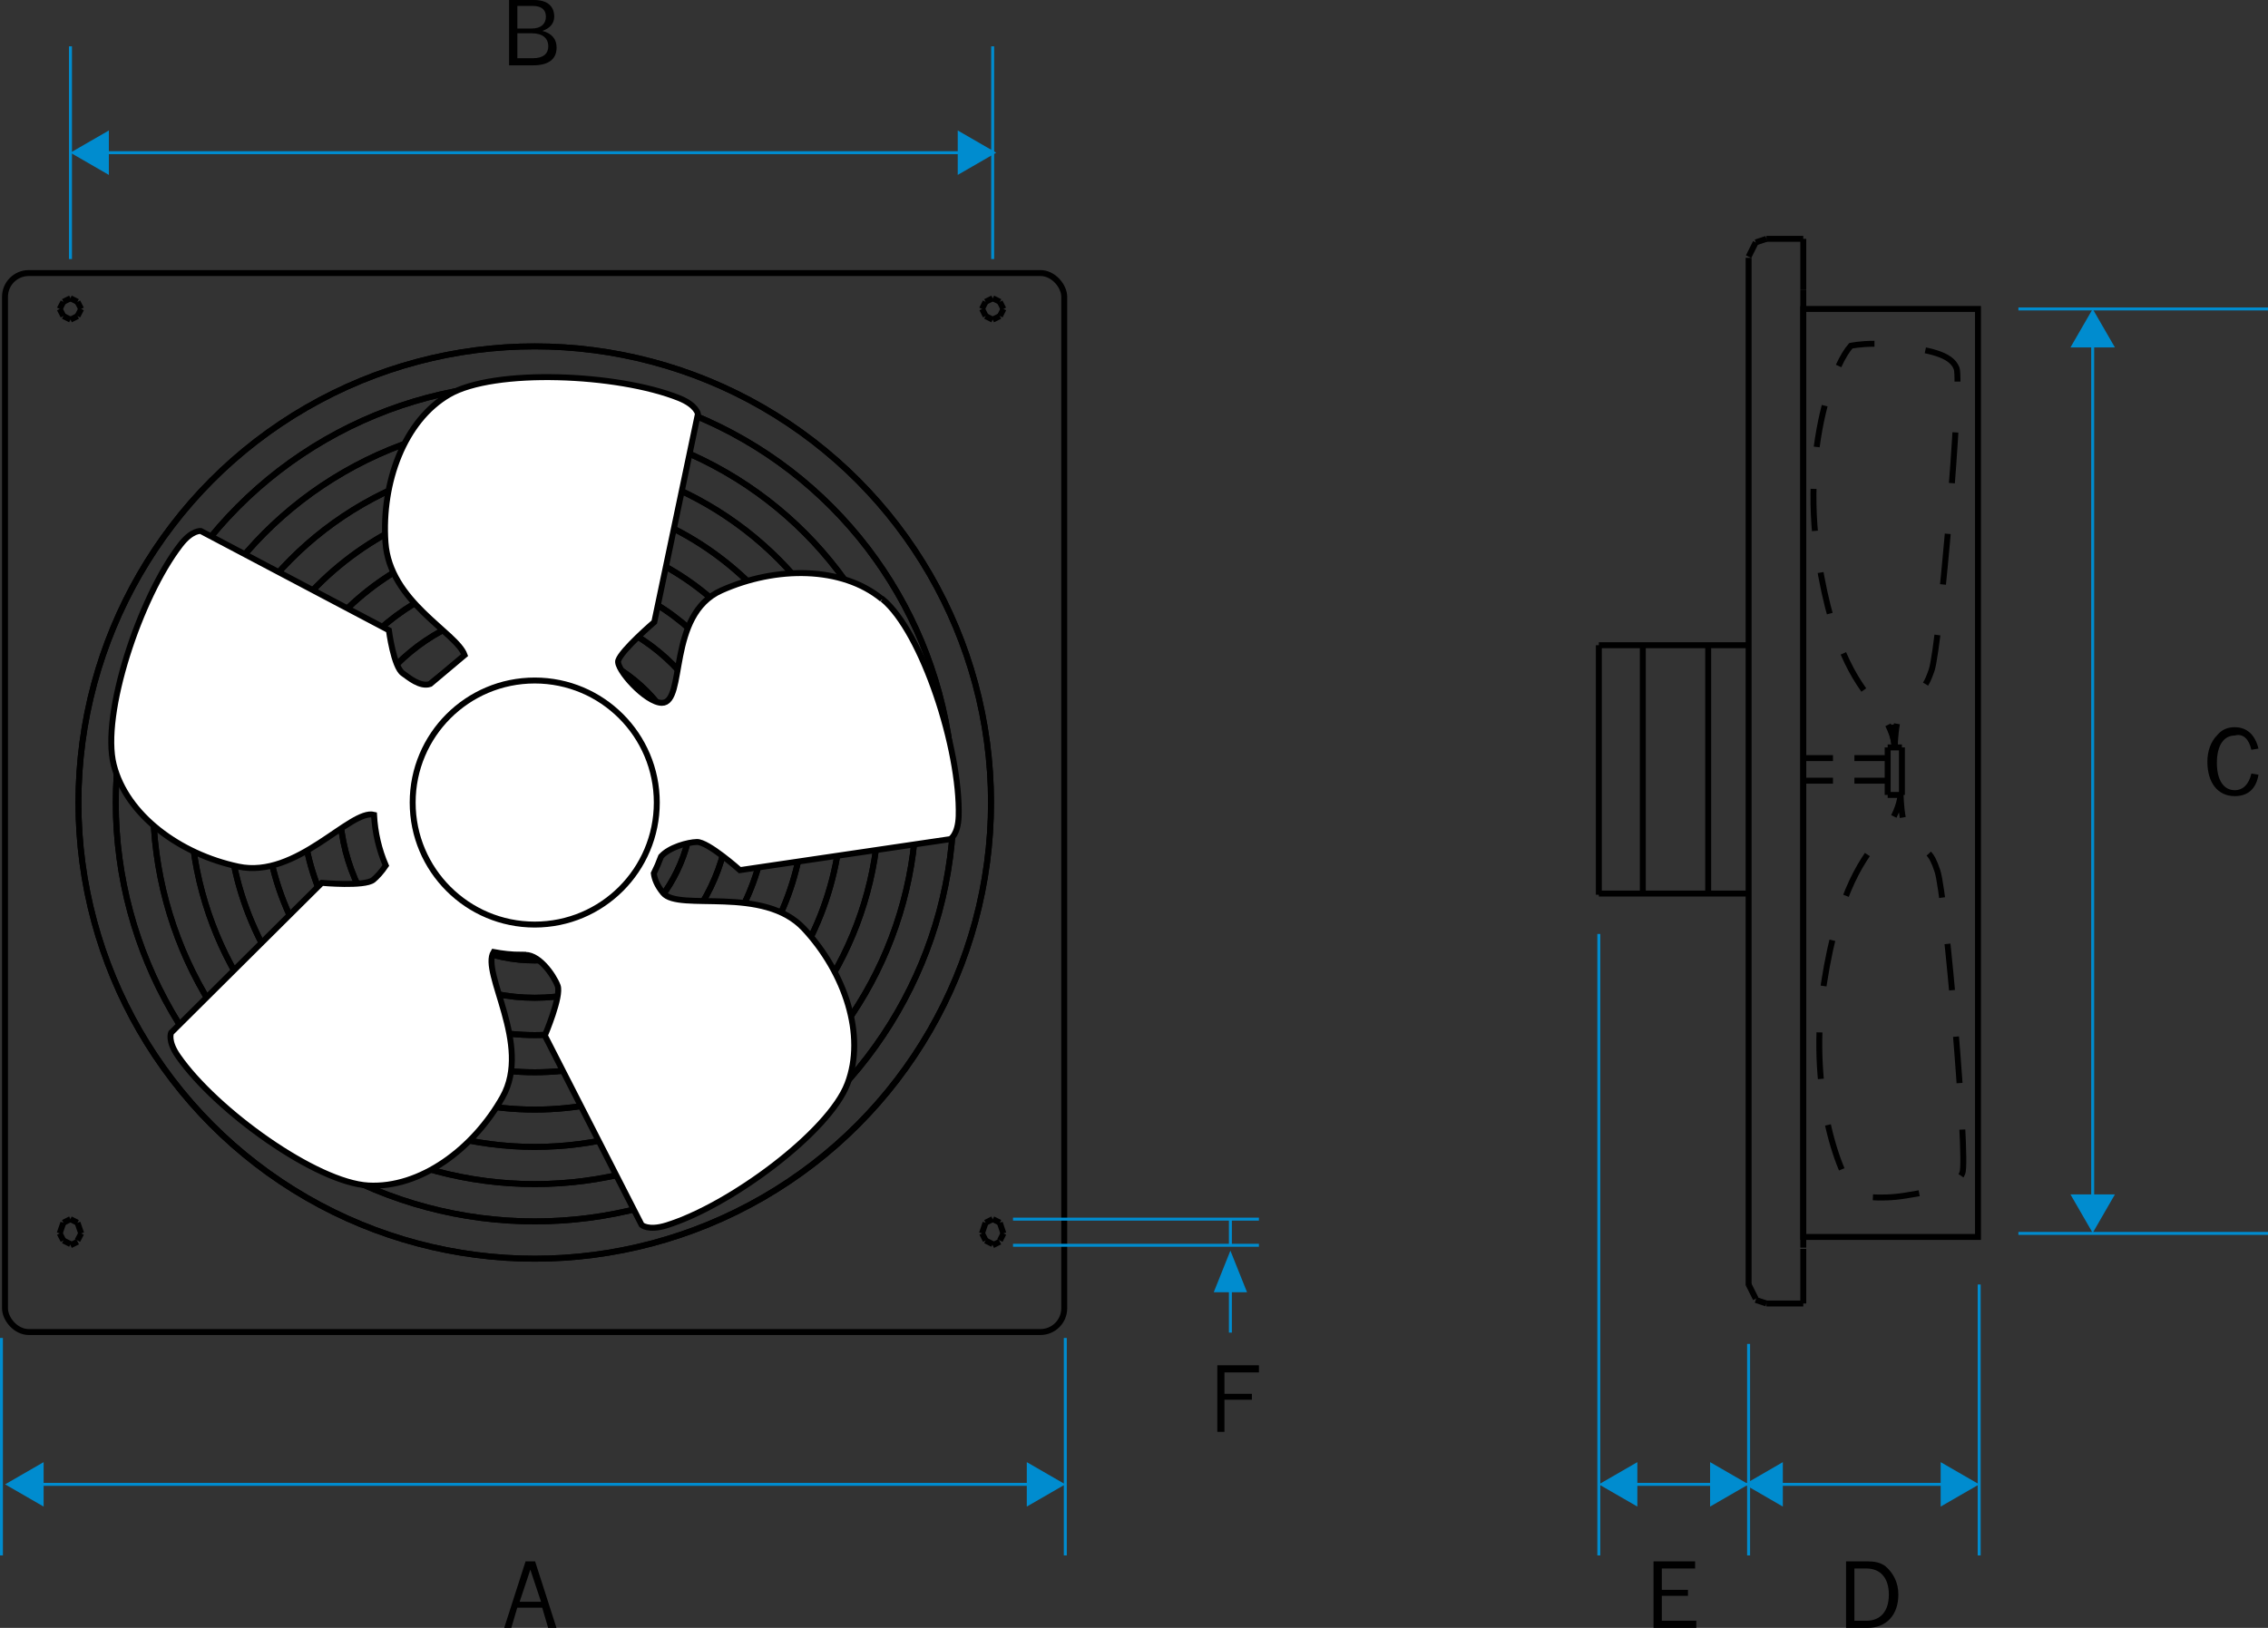 <?xml version="1.0" encoding="UTF-8"?>
<svg id="Layer_1" data-name="Layer 1" xmlns="http://www.w3.org/2000/svg" viewBox="0 0 190.82 137">
  <rect x="0" y="0" width="190.82" height="137" fill="#333333" stroke="none"/>
  <defs>
    <style>
      .cls-1 {
        fill: #fff;
      }

      .cls-1, .hairline, .cls-2, .cls-3, .cls-4, .cls-5 {
        stroke-miterlimit: 10;
      }

      .cls-1, .cls-2, .cls-3, .cls-4, .cls-5 {
        stroke: #000;
        stroke-width: .5px;
      }

      .hairline {
        stroke: #008ccf;
        stroke-width: .25px;
      }

      .hairline, .cls-2, .cls-3, .cls-4, .cls-5 {
        fill: none;
      }

      .cls-6, .cls-7 {
        stroke-width: 0px;
      }

      .cls-2 {
        stroke-dasharray: 0 0 3.54 3.54;
      }

      .cls-3 {
        stroke-dasharray: 0 0 3.92 3.92;
      }

      .cls-4 {
        stroke-dasharray: 0 0 4.28 4.28;
      }

      .cls-7 {
        fill: #008ccf;
      }
    </style>
  </defs>
  <g>
    <g>
      <g>
        <circle class="cls-5" cx="44.99" cy="67.54" r="38.39"/>
        <circle class="cls-5" cx="44.99" cy="67.54" r="35.25"/>
        <circle class="cls-5" cx="44.99" cy="67.54" r="32.11"/>
        <circle class="cls-5" cx="44.99" cy="67.54" r="28.98"/>
        <circle class="cls-5" cx="44.99" cy="67.54" r="25.84"/>
        <circle class="cls-5" cx="44.99" cy="67.54" r="22.7"/>
        <circle class="cls-5" cx="44.99" cy="67.54" r="19.57"/>
        <circle class="cls-5" cx="44.99" cy="67.54" r="16.43"/>
        <circle class="cls-5" cx="44.99" cy="67.54" r="13.29"/>
      </g>
      <g>
        <circle class="cls-5" cx="44.99" cy="67.54" r="38.39"/>
        <circle class="cls-5" cx="44.99" cy="67.54" r="35.25"/>
        <circle class="cls-5" cx="44.99" cy="67.54" r="32.11"/>
        <circle class="cls-5" cx="44.99" cy="67.54" r="28.98"/>
        <circle class="cls-5" cx="44.99" cy="67.54" r="25.84"/>
        <circle class="cls-5" cx="44.99" cy="67.54" r="22.7"/>
        <circle class="cls-5" cx="44.99" cy="67.54" r="19.57"/>
        <circle class="cls-5" cx="44.99" cy="67.54" r="16.43"/>
        <circle class="cls-5" cx="44.99" cy="67.54" r="13.29"/>
      </g>
    </g>
    <rect class="cls-5" x=".42" y="22.98" width="89.12" height="89.12" rx="2" ry="2"/>
    <path class="cls-1" d="M74.21,50.42c-3.37-2.78-8.91-2.79-13.52-.73s-2.95,9.46-5,9.46c-1.36,0-3.91-2.86-3.67-3.57.3-.89,3.03-3.23,3.03-3.23l3.67-17.51s-.1-.74-1.59-1.34c-5.2-2.08-15.57-2.49-19.34-.3-3.78,2.19-5.7,7.4-5.36,12.43s5.96,7.57,6.66,9.5l-2.89,2.43c-.86.3-1.86-.59-2.3-.89-.78-.53-1.18-3.63-1.18-3.63l-15.82-8.35s-.74-.11-1.72,1.16c-3.43,4.43-6.68,14.28-5.61,18.51,1.07,4.23,5.54,7.52,10.48,8.57,4.92,1.05,9.43-4.87,11.42-4.36.08,1.51.42,2.95.99,4.27-.35.52-.76.97-1.06,1.21-.74.58-4.32.25-4.32.25l-12.68,12.61s-.33.68.59,1.99c3.2,4.6,11.64,10.63,16,10.87,4.36.24,8.83-3.05,11.3-7.45,2.47-4.39-1.84-10.46-.76-12.2.75.14,1.53.23,2.33.23-.02.04,0,.06.09.04,1.3-.28,2.64,1.69,2.97,2.57s-1.08,4.19-1.08,4.19l8.14,15.93s.54.52,2.08.05c5.35-1.65,13.68-7.84,15.24-11.92s-.21-9.34-3.64-13.04c-3.43-3.7-10.55-1.43-11.86-3.01-.54-.65-.74-1.22-.79-1.66.23-.46.43-.93.61-1.42.72-.8,2.27-1.2,3.01-1.22.94-.03,3.62,2.37,3.62,2.37l17.7-2.61s.66-.35.71-1.95c.15-5.6-3.05-15.47-6.41-18.25h-.04Z"/>
    <circle class="cls-5" cx="44.99" cy="67.54" r="10.27"/>
  </g>
  <line class="hairline" x1=".12" y1="112.6" x2=".12" y2="130.9"/>
  <line class="hairline" x1="89.63" y1="112.6" x2="89.63" y2="130.9"/>
  <line class="hairline" x1="83.52" y1="21.8" x2="83.52" y2="3.9"/>
  <line class="hairline" x1="5.93" y1="21.8" x2="5.93" y2="3.9"/>
  <line class="cls-5" x1="6.52" y1="26.6" x2="6.83" y2="26"/>
  <line class="cls-5" x1="5.93" y1="26.9" x2="6.53" y2="26.6"/>
  <line class="cls-5" x1="5.33" y1="26.6" x2="5.93" y2="26.9"/>
  <line class="cls-5" x1="5.02" y1="26" x2="5.33" y2="26.6"/>
  <line class="cls-5" x1="5.33" y1="25.4" x2="5.02" y2="26"/>
  <line class="cls-5" x1="5.93" y1="25.1" x2="5.33" y2="25.4"/>
  <line class="cls-5" x1="6.52" y1="25.4" x2="5.92" y2="25.1"/>
  <line class="cls-5" x1="6.83" y1="26" x2="6.52" y2="25.4"/>
  <line class="cls-5" x1="6.52" y1="104.4" x2="6.83" y2="103.8"/>
  <line class="cls-5" x1="5.93" y1="104.8" x2="6.53" y2="104.5"/>
  <line class="cls-5" x1="5.33" y1="104.4" x2="5.93" y2="104.7"/>
  <line class="cls-5" x1="5.02" y1="103.8" x2="5.33" y2="104.4"/>
  <line class="cls-5" x1="5.33" y1="102.9" x2="5.02" y2="103.8"/>
  <line class="cls-5" x1="5.93" y1="102.6" x2="5.33" y2="102.9"/>
  <line class="cls-5" x1="6.52" y1="102.9" x2="5.92" y2="102.6"/>
  <line class="cls-5" x1="6.83" y1="103.8" x2="6.52" y2="102.9"/>
  <line class="hairline" x1="134.52" y1="78.6" x2="134.52" y2="130.9"/>
  <line class="hairline" x1="85.23" y1="104.8" x2="105.92" y2="104.8"/>
  <line class="hairline" x1="85.23" y1="102.6" x2="105.92" y2="102.6"/>
  <line class="hairline" x1="103.52" y1="102.6" x2="103.52" y2="104.8"/>
  <line class="cls-5" x1="151.72" y1="24.4" x2="151.72" y2="105"/>
  <line class="cls-5" x1="147.12" y1="21.7" x2="147.12" y2="108.2"/>
  <line class="hairline" x1="169.82" y1="26" x2="190.82" y2="26"/>
  <line class="hairline" x1="169.82" y1="103.8" x2="190.82" y2="103.8"/>
  <line class="hairline" x1="166.52" y1="108.1" x2="166.52" y2="130.9"/>
  <line class="hairline" x1="147.12" y1="113.1" x2="147.12" y2="130.9"/>
  <line class="cls-5" x1="159.42" y1="62.9" x2="159.12" y2="61"/>
  <line class="cls-5" x1="158.82" y1="62.9" x2="160.02" y2="62.9"/>
  <line class="cls-5" x1="159.42" y1="61.7" x2="159.42" y2="62.9"/>
  <line class="cls-5" x1="158.82" y1="66.9" x2="160.02" y2="66.9"/>
  <line class="cls-5" x1="160.02" y1="62.9" x2="160.02" y2="66.9"/>
  <line class="cls-5" x1="158.82" y1="62.9" x2="158.82" y2="66.9"/>
  <line class="cls-5" x1="147.72" y1="20.4" x2="147.12" y2="21.6"/>
  <line class="cls-5" x1="148.62" y1="20.1" x2="147.72" y2="20.4"/>
  <line class="cls-5" x1="148.62" y1="20.1" x2="151.72" y2="20.1"/>
  <line class="cls-5" x1="151.72" y1="20.1" x2="151.72" y2="24.4"/>
  <line class="cls-5" x1="134.52" y1="54.3" x2="147.12" y2="54.3"/>
  <line class="cls-5" x1="134.52" y1="75.2" x2="147.12" y2="75.2"/>
  <line class="cls-5" x1="138.22" y1="54.3" x2="138.22" y2="75.3"/>
  <line class="cls-5" x1="134.52" y1="54.3" x2="134.52" y2="75.3"/>
  <line class="cls-5" x1="143.72" y1="54.3" x2="143.72" y2="75.3"/>
  <line class="cls-5" x1="84.13" y1="26.6" x2="84.43" y2="26"/>
  <line class="cls-5" x1="83.52" y1="26.9" x2="84.12" y2="26.6"/>
  <line class="cls-5" x1="82.92" y1="26.6" x2="83.52" y2="26.9"/>
  <line class="cls-5" x1="82.63" y1="26" x2="82.93" y2="26.6"/>
  <line class="cls-5" x1="82.92" y1="25.4" x2="82.62" y2="26"/>
  <line class="cls-5" x1="83.52" y1="25.1" x2="82.92" y2="25.4"/>
  <line class="cls-5" x1="84.13" y1="25.4" x2="83.53" y2="25.1"/>
  <line class="cls-5" x1="84.42" y1="26" x2="84.12" y2="25.4"/>
  <line class="cls-5" x1="156.02" y1="63.8" x2="158.82" y2="63.8"/>
  <line class="cls-5" x1="151.72" y1="63.8" x2="154.22" y2="63.8"/>
  <line class="cls-5" x1="156.02" y1="65.7" x2="158.82" y2="65.7"/>
  <line class="cls-5" x1="151.72" y1="65.7" x2="154.22" y2="65.7"/>
  <line class="cls-5" x1="151.72" y1="109.7" x2="151.72" y2="105.1"/>
  <line class="cls-5" x1="147.72" y1="109.4" x2="148.62" y2="109.7"/>
  <line class="cls-5" x1="147.12" y1="108.1" x2="147.72" y2="109.3"/>
  <line class="cls-5" x1="148.62" y1="109.7" x2="151.72" y2="109.7"/>
  <line class="cls-5" x1="84.13" y1="104.4" x2="84.43" y2="103.8"/>
  <line class="cls-5" x1="83.52" y1="104.8" x2="84.12" y2="104.5"/>
  <line class="cls-5" x1="82.92" y1="104.4" x2="83.52" y2="104.7"/>
  <line class="cls-5" x1="82.63" y1="103.8" x2="82.93" y2="104.4"/>
  <line class="cls-5" x1="82.92" y1="102.9" x2="82.62" y2="103.8"/>
  <line class="cls-5" x1="83.52" y1="102.6" x2="82.92" y2="102.9"/>
  <line class="cls-5" x1="84.13" y1="102.9" x2="83.53" y2="102.6"/>
  <line class="cls-5" x1="84.42" y1="103.8" x2="84.12" y2="102.9"/>
  <path class="cls-6" d="M42.42,137h.6l.5-1.7h2.1l.5,1.7h.7l-1.8-5.6h-.8l-1.8,5.6ZM43.72,134.8l.9-2.7.9,2.7h-1.8Z"/>
  <polygon class="cls-6" points="139.12 137 142.72 137 142.72 136.4 139.82 136.4 139.82 134.3 142.02 134.3 142.02 133.8 139.82 133.8 139.82 132 142.62 132 142.62 131.4 139.12 131.4 139.12 137"/>
  <path class="cls-6" d="M155.42,137h1.7c1.6,0,2.6-1.1,2.6-2.8,0-1-.4-1.8-1.1-2.4-.4-.3-.9-.4-1.5-.4h-1.8v5.6h.1ZM156.02,136.4v-4.4h1c1.2,0,1.9.8,1.9,2.2s-.7,2.2-1.9,2.2h-1Z"/>
  <polygon class="cls-6" points="102.42 120.5 103.02 120.5 103.02 117.8 105.33 117.8 105.33 117.3 103.02 117.3 103.02 115.5 105.92 115.5 105.92 114.9 102.42 114.9 102.42 120.5"/>
  <path class="cls-6" d="M42.83,5.5h2c1.3,0,2-.5,2-1.5,0-.7-.4-1.2-1.2-1.4.6-.2,1-.6,1-1.2C46.63.5,46.03,0,44.93,0h-2.1v5.5ZM43.53,4.9v-2.1h1.2c.9,0,1.4.4,1.4,1.1,0,.6-.4,1-1.3,1h-1.3ZM43.53,2.3V.5h1.3c.7,0,1.1.3,1.1.9s-.4,1-1.2,1h-1.2v-.1Z"/>
  <path class="cls-6" d="M189.42,63.1l.6-.1c-.3-1.2-1-1.8-2-1.8-.6,0-1.1.2-1.5.7-.5.5-.8,1.3-.8,2.2,0,1.8.9,2.9,2.3,2.9,1.1,0,1.8-.6,2-1.8l-.6-.1c-.2.9-.7,1.4-1.4,1.4-.9,0-1.5-.8-1.5-2.3s.6-2.3,1.5-2.3c.7-.2,1.2.3,1.4,1.2"/>
  <rect class="cls-5" x="151.72" y="26" width="14.7" height="78.1"/>
  <g>
    <path class="cls-5" d="M157.71,28.93c-1.2,0-1.99.17-1.99.17h0c-.32.36-.68.94-1.03,1.7"/>
    <path class="cls-2" d="M153.52,34.14c-.85,3.28-1.33,7.78-.55,12.81,1.3,8.35,3.58,10.79,4.93,12.55"/>
    <path class="cls-5" d="M158.85,61c.57,1.15.57,1.9.57,1.9,0,0,0-.97.18-1.99"/>
    <path class="cls-4" d="M162.01,57.57c.16-.25.32-.62.51-1.17.7-2.12,2.57-24.16,2.1-25.4-.47-1.24-2.41-1.51-4.75-1.9,0,0-.02,0-.03,0"/>
  </g>
  <g>
    <path class="cls-5" d="M159.34,68.71c.57-1.15.57-1.9.57-1.9,0,0,0,.97.18,1.99"/>
    <path class="cls-3" d="M162.28,71.84c.23.24.46.64.73,1.47.7,2.12,2.57,24.16,2.1,25.4s-2.41,1.51-4.75,1.9-4.15,0-4.15,0h0c-1.6-1.8-4.12-9.02-2.75-17.85,1.26-8.12,3.46-10.65,4.82-12.41"/>
  </g>
  <g>
    <line class="hairline" x1="103.52" y1="108.45" x2="103.52" y2="112.15"/>
    <polygon class="cls-7" points="103.52 108.75 102.12 108.75 103.52 105.25 104.92 108.75 103.52 108.75"/>
  </g>
  <g>
    <line class="hairline" x1="176.07" y1="28.69" x2="176.07" y2="101.07"/>
    <polygon class="cls-7" points="174.2 29.24 176.07 26 177.94 29.24 174.2 29.24"/>
    <polygon class="cls-7" points="174.2 100.52 176.07 103.76 177.94 100.52 174.2 100.52"/>
  </g>
  <g>
    <line class="hairline" x1="86.94" y1="124.92" x2="3.12" y2="124.92"/>
    <polygon class="cls-7" points="86.39 123.05 89.63 124.92 86.39 126.79 86.39 123.05"/>
    <polygon class="cls-7" points="3.67 123.05 .43 124.92 3.67 126.79 3.67 123.05"/>
  </g>
  <g>
    <line class="hairline" x1="81.13" y1="12.85" x2="8.61" y2="12.85"/>
    <polygon class="cls-7" points="80.58 10.98 83.82 12.85 80.58 14.72 80.58 10.98"/>
    <polygon class="cls-7" points="9.16 10.98 5.92 12.85 9.16 14.72 9.16 10.98"/>
  </g>
  <g>
    <line class="hairline" x1="144.43" y1="124.92" x2="137.21" y2="124.92"/>
    <polygon class="cls-7" points="143.88 123.05 147.12 124.92 143.88 126.79 143.88 123.05"/>
    <polygon class="cls-7" points="137.76 123.05 134.52 124.92 137.76 126.79 137.76 123.05"/>
  </g>
  <g>
    <line class="hairline" x1="163.83" y1="124.92" x2="149.46" y2="124.92"/>
    <polygon class="cls-7" points="163.28 123.05 166.52 124.92 163.28 126.79 163.28 123.05"/>
    <polygon class="cls-7" points="150 123.05 146.77 124.92 150 126.79 150 123.05"/>
  </g>
</svg>